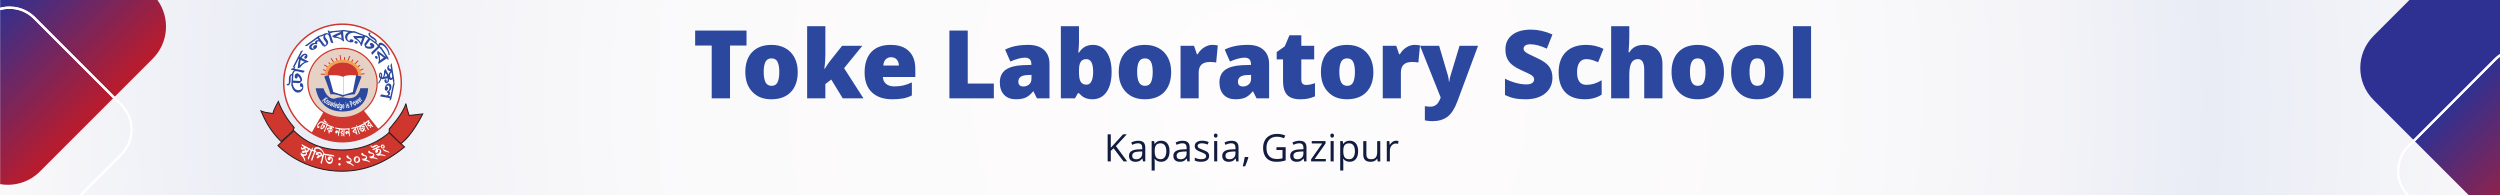 <?xml version="1.0" encoding="UTF-8"?>
<svg xmlns="http://www.w3.org/2000/svg" xmlns:xlink="http://www.w3.org/1999/xlink" viewBox="0 0 1952.81 152.56">
  <rect x="0" y="0" width="1952.81" height="152.56" fill="#808080" stroke="none"/>
  <defs>
    <style>
      .cls-1 {
        fill: #fff;
      }

      .cls-2 {
        fill: url(#linear-gradient-3);
      }

      .cls-2, .cls-3, .cls-4, .cls-5 {
        mix-blend-mode: overlay;
      }

      .cls-6 {
        isolation: isolate;
      }

      .cls-7 {
        fill: #e6d2c4;
      }

      .cls-3 {
        fill: url(#linear-gradient);
      }

      .cls-8 {
        fill: #111c3f;
      }

      .cls-9 {
        fill: url(#radial-gradient);
      }

      .cls-10 {
        fill: #2b489e;
      }

      .cls-4 {
        fill: url(#linear-gradient-2);
      }

      .cls-11 {
        fill: #cf362d;
      }

      .cls-12 {
        fill: none;
      }

      .cls-5 {
        fill: url(#linear-gradient-4);
      }

      .cls-13 {
        fill: #f2a24f;
      }

      .cls-14 {
        fill: #231f20;
      }
    </style>
    <radialGradient id="radial-gradient" cx="976.4" cy="76.28" fx="976.4" fy="76.28" r="1029.68" gradientUnits="userSpaceOnUse">
      <stop offset="0" stop-color="#fefcfc"/>
      <stop offset=".42" stop-color="#fbfafb"/>
      <stop offset=".6" stop-color="#f4f4f8"/>
      <stop offset=".73" stop-color="#e9ecf5"/>
      <stop offset=".96" stop-color="#faf9fa"/>
      <stop offset="1" stop-color="#fefcfc"/>
    </radialGradient>
    <linearGradient id="linear-gradient" x1="29.39" y1="-29.1" x2="122.41" y2="63.92" gradientUnits="userSpaceOnUse">
      <stop offset="0" stop-color="#2e3192"/>
      <stop offset="1" stop-color="#ce181e"/>
    </linearGradient>
    <linearGradient id="linear-gradient-2" x1="-32.9" y1="33.19" x2="60.12" y2="126.21" xlink:href="#linear-gradient"/>
    <linearGradient id="linear-gradient-3" x1="1929" y1="64.63" x2="2022.02" y2="157.65" xlink:href="#linear-gradient"/>
    <linearGradient id="linear-gradient-4" x1="1917.91" y1="75.72" x2="2010.94" y2="168.74" xlink:href="#linear-gradient"/>
  </defs>
  <g class="cls-6">
    <g id="Layer_2" data-name="Layer 2">
      <g id="Layer_1-2" data-name="Layer 1">
        <g>
          <rect class="cls-9" width="1952.81" height="152.56"/>
          <rect class="cls-12" x="915.38" y="-884.87" width="122.05" height="1922.3" transform="translate(1052.69 -900.12) rotate(90)"/>
          <g>
            <path class="cls-12" d="m.12,143.82v8.74h61.36l32.63-32.63c4.99-4.99,7.73-11.62,7.73-18.67s-2.75-13.68-7.73-18.67l-5.78-5.78-57.16,57.16c-8.45,8.45-20.11,11.73-31.06,9.85Z"/>
            <path class="cls-3" d="m.12,6.07c9.43-2.53,19.91-.11,27.3,7.27l62.19,62.19,29.71-29.71C131.8,33.34,133.01,13.85,122.94,0H.12v6.07Z"/>
            <path class="cls-4" d="m31.17,133.97l57.16-57.16L26.14,14.62c-5.15-5.15-11.91-7.72-18.67-7.72-2.48,0-4.95.35-7.35,1.04v135.88c10.95,1.88,22.61-1.4,31.06-9.85Z"/>
            <path class="cls-1" d="m94.11,82.59c4.99,4.99,7.73,11.62,7.73,18.67s-2.75,13.68-7.73,18.67l-32.63,32.63h2.55l31.36-31.36c5.33-5.33,8.26-12.41,8.26-19.95s-2.93-14.62-8.26-19.95l-5.78-5.78-1.28,1.28,5.78,5.78Z"/>
            <path class="cls-1" d="m.12,6.07v1.87c2.4-.69,4.87-1.04,7.35-1.04,6.76,0,13.52,2.57,18.67,7.72l62.19,62.19,1.28-1.28L27.41,13.34C20.03,5.96,9.54,3.54.12,6.07Z"/>
          </g>
          <g>
            <path class="cls-12" d="m1886.35,110.42l-4.45,4.45c-4.99,4.99-7.73,11.62-7.73,18.67s2.75,13.68,7.73,18.67l.36.36h46.23l-42.15-42.15Z"/>
            <path class="cls-2" d="m1952.81,42.15V0h-70.74l-28.03,28.03c-13.83,13.83-13.83,36.25,0,50.07l31.04,31.04,63.52-63.53c1.31-1.31,2.73-2.47,4.21-3.47Z"/>
            <path class="cls-5" d="m1952.81,152.56V44.36c-1.03.76-2.01,1.6-2.94,2.53l-63.52,63.53,42.15,42.15h24.32Z"/>
            <path class="cls-1" d="m1881.9,152.2c-4.99-4.99-7.73-11.62-7.73-18.67s2.75-13.68,7.73-18.67l4.45-4.45-1.28-1.28-4.45,4.45c-5.33,5.33-8.26,12.41-8.26,19.95,0,7.11,2.62,13.82,7.39,19.03h2.51l-.36-.36Z"/>
            <path class="cls-1" d="m1949.87,46.89c.93-.93,1.91-1.77,2.94-2.53v-2.21c-1.49,1-2.9,2.15-4.21,3.47l-63.52,63.53,1.28,1.28,63.52-63.53Z"/>
          </g>
        </g>
        <g>
          <g id="Layer_1-2" data-name="Layer 1-2">
            <g>
              <path class="cls-1" d="m221.6,64.81c0-25.37,20.55-45.95,45.92-45.97,25.37,0,45.95,20.55,45.97,45.92,0,25.37-20.55,45.95-45.92,45.97h-.02c-25.37,0-45.94-20.55-45.94-45.92h-.02Z"/>
              <path class="cls-12" d="m284.08,86.17l-1.82-2.32,1.82,2.32c11.81-9.15,13.97-26.15,4.82-37.96-9.15-11.81-26.15-13.97-37.96-4.82-11.81,9.15-13.97,26.15-4.82,37.96,1.84,2.37,4.05,4.42,6.55,6.06l1.37-2.42-1.37,2.42c9.65,6.37,22.29,5.87,31.39-1.24h.02Z"/>
              <path class="cls-7" d="m240.47,64.81c0,14.96,12.11,27.07,27.07,27.07s27.07-12.11,27.07-27.07-12.11-27.07-27.06-27.07-27.07,12.13-27.09,27.07Z"/>
              <path class="cls-11" d="m281.77,58.34c-.22,0-.4-.15-.4-.36s.15-.4.36-.4h0l2.6-.3c.2-.07.41.03.5.23s-.03.41-.23.5c-.05.02-.12.02-.17.02l-2.6.3h-.05l-.02.02Z"/>
              <path class="cls-11" d="m281.12,55.46c-.15,0-.28-.08-.35-.22-.08-.18,0-.41.17-.51l2.32-1.13c.17-.13.41-.1.55.07s.1.41-.07.55c-.05.03-.1.07-.15.07l-2.32,1.13s-.1.03-.17.03l.02.02Z"/>
              <path class="cls-11" d="m279.58,52.5c-.22,0-.38-.2-.36-.41,0-.12.07-.22.15-.28l1.47-1.01c.17-.12.4-.07.53.1.12.18.07.41-.1.53l-1.47.99s-.13.07-.22.07v.02Z"/>
              <path class="cls-11" d="m277.22,50.43c-.1,0-.18-.03-.26-.1-.15-.15-.17-.38-.02-.53l2.32-2.48c.12-.18.35-.25.53-.13s.25.35.13.53c-.03.05-.07.08-.12.12l-2.32,2.48s-.17.12-.28.12h.02Z"/>
              <path class="cls-11" d="m274.49,48.96s-.13-.02-.2-.05c-.18-.12-.23-.33-.13-.51l1.13-1.89c.15-.17.38-.18.55-.03.12.1.17.26.1.41l-1.13,1.9c-.07.12-.2.18-.33.18l.02-.02Z"/>
              <path class="cls-11" d="m271.72,47.77s-.1,0-.15-.03c-.18-.08-.26-.31-.2-.5l1.47-3.36c.12-.18.36-.22.53-.1.13.08.2.25.17.4l-1.47,3.36c-.07.13-.2.23-.35.23Z"/>
              <path class="cls-11" d="m269.13,47.65c-.22,0-.38-.17-.38-.38v-2.42c0-.22.17-.38.38-.38s.38.17.38.38v2.42c0,.22-.17.38-.38.38Z"/>
              <path class="cls-11" d="m266.23,47.6c-.2,0-.36-.13-.38-.33l-.53-4.02c0-.22.2-.36.41-.36.15,0,.28.12.33.25l.53,4.02c.02.2-.12.4-.33.43h-.03v.02Z"/>
              <path class="cls-11" d="m263.62,48.13c-.15,0-.26-.08-.33-.22l-1.01-2.02c-.13-.17-.1-.41.07-.55.17-.13.41-.1.55.07.03.05.07.1.07.15l1.01,2.02c.08.2,0,.43-.2.51-.05.02-.1.03-.15.03Z"/>
              <path class="cls-11" d="m260.79,49.21c-.13,0-.25-.07-.31-.17l-2.13-3.13c-.08-.2,0-.43.2-.51.15-.07.31-.03.43.08l2.12,3.13c.12.17.07.4-.1.53-.07.05-.13.07-.22.07h.02Z"/>
              <path class="cls-11" d="m258.24,50.85c-.1,0-.2-.05-.28-.12l-1.36-1.47c-.12-.18-.05-.41.13-.53.13-.08.3-.07.43.02l1.36,1.47c.13.15.13.4-.02.53-.07.07-.17.1-.25.1h-.02Z"/>
              <path class="cls-11" d="m256.3,53.03s-.15-.02-.2-.07l-2.83-1.84c-.15-.15-.17-.4,0-.55.12-.12.28-.15.41-.1l2.83,1.84c.17.12.22.35.12.51-.07.12-.18.18-.31.18l-.02.02Z"/>
              <path class="cls-11" d="m254.65,55.69s-.1,0-.15-.03l-2.02-.83c-.18-.12-.22-.36-.1-.53.08-.13.25-.2.4-.17l2.02.83c.18.1.26.33.17.53-.07.12-.18.2-.3.2h-.02Z"/>
              <path class="cls-11" d="m254.17,58.41h0l-3.36-.12c-.22,0-.38-.17-.38-.38,0-.2.18-.36.38-.36l3.36.12c.2,0,.36.18.36.38s-.17.35-.36.36Z"/>
              <path class="cls-13" d="m267.82,46.68c-7.79,0-14.12,5.13-14.12,11.47s6.32,11.45,14.12,11.45,14.12-5.13,14.12-11.45-6.3-11.47-14.12-11.47Zm0,21.18c-6.57,0-11.91-4.25-11.91-9.53s5.34-9.51,11.91-9.51,11.91,4.25,11.91,9.51-5.33,9.53-11.91,9.53Z"/>
              <path class="cls-11" d="m267.82,48.81c-6.57,0-11.91,4.27-11.91,9.53s5.34,9.53,11.91,9.53,11.91-4.25,11.91-9.53-5.33-9.53-11.91-9.53Z"/>
              <path class="cls-10" d="m278.16,58.85s-.02.13-.03.2h0s-5.63-1.04-10.23,1.06c-2.23.12-6.75,6.22-5.82,8.34.94,1.89,2.18,3.61,3.69,5.08.08.07.17.13.23.22-1.99-.86-5.01-2.04-5.79-2.1.66-3.43-2.95-11.38-3.41-12.53-.48-.18-1.9,0-3.51.58,1.14,3.23,4.09,10.72,4.85,13.95,4.93-.48,9.68,2.08,9.68,2.08,1.8-1.7,9.3-2.08,9.3-2.08l5.31-13.87s-4.27-.93-4.27-.93Z"/>
              <path class="cls-1" d="m278.16,58.85l-2.56,13.01-7.5,2.37v-14.16s1.8-1.99,10.06-1.21Z"/>
              <path class="cls-1" d="m256.81,58.89l3.59,12.94,7.53,2.37v-14.13s-2.85-1.94-11.1-1.17h-.02Z"/>
              <path class="cls-10" d="m281.47,68.85s-1.19,8.08-8.97,7.88c-3.69-.2-3.39-.81-5.97-.69-1.67,0-3.33.31-4.88.91-2.38.79-6.67-1.19-8.97-7.98h-6.07s1.99,18.15,20.63,18.15,20.24-14.84,20.34-18.24h-6.07l-.03-.03Z"/>
              <path class="cls-1" d="m251.9,79.31l.98-1.03.83-.36-.91,2.05.55.36,1.04-2.73,1.82-.94-.45-.31-2.07,1.04,1.42-1.51-.25-.2-3.41,3.28s.45.35.45.35Z"/>
              <path class="cls-1" d="m256.19,79.62l.31-.51.13-.35v-.31l-.17-.22c-.18-.1-.45-.03-.78.18l.3-.38-.33-.22-2.07,2.66.4.26.91-1.22c.15-.22.31-.41.5-.61l.31-.2h.25l.08.15-.05.25c-.12.2-.25.4-.38.58l-.99,1.39.43.25,1.16-1.74-.02.03Z"/>
              <path class="cls-1" d="m255.85,80.98l-.03.68.33.38c.3.12.63.07.86-.13.35-.26.65-.6.84-.98.22-.36.35-.78.38-1.19,0-.35-.08-.58-.3-.69h-.5l-.61.38-.56.66-.43.89h.02Zm1.32-1.22c.17-.12.3-.15.38-.1l.13.35-.28.71c-.12.23-.3.45-.5.61-.12.1-.26.15-.41.1l-.13-.38.3-.69c.13-.23.31-.43.51-.6Z"/>
              <path class="cls-1" d="m258.17,82.86l1.21-1.82-.61,2.05.45.17,1.82-2.88-.38-.12-1.21,1.89.63-2.08-.38-.15-1.24,1.84.69-2.05-.38-.17-1.04,3.14.46.18h-.02Z"/>
              <path class="cls-1" d="m260.5,83.68l1.56-4.29-.38-.12-1.67,4.25.48.15h.02Z"/>
              <path class="cls-1" d="m262.14,83.39l-.22.05-.2-.26.07-.6,1.16.25c.15-.48.22-.98.17-1.47-.05-.35-.18-.53-.43-.58s-.41.07-.66.31c-.28.35-.5.73-.63,1.16-.15.36-.22.74-.22,1.14-.03.33.2.65.53.69.2.05.41,0,.58-.13.2-.17.36-.4.48-.65l-.43-.25-.23.31.03.02Zm-.18-1.31l.26-.51.3-.15.17.23-.07.58s-.66-.15-.66-.15Z"/>
              <path class="cls-1" d="m265.37,80.08l-.38-.03-.28,1.61c-.08-.31-.2-.48-.38-.5s-.38.07-.58.33c-.25.36-.41.76-.5,1.19-.12.41-.15.86-.08,1.29.08.33.23.53.46.56l.35-.1.35-.38-.08.48.46.05.68-4.45-.02-.05Zm-1.37,1.94c.1-.15.22-.22.31-.2l.23.28c.03.26.03.55-.03.81-.03.26-.12.51-.25.74-.12.17-.22.23-.33.22s-.23-.15-.26-.38c0-.26.02-.51.08-.78.05-.25.13-.48.26-.68h0l-.02-.02Z"/>
              <path class="cls-1" d="m265.12,84.9l.12.74c.17.23.43.36.71.36l.46-.08.3-.25.18-.45c.05-.28.08-.58.08-.86l.08-2.93h-.38l-.03.46c-.12-.35-.26-.51-.46-.55s-.36.1-.53.38c-.2.38-.33.79-.36,1.22l.03,1.09c.1.38.28.6.55.61s.45-.15.61-.51l-.03.48-.05.38-.12.22-.33.1-.23-.12-.05-.26-.56-.17v.12h.02Zm.81-2.7c.08-.15.18-.22.28-.22.13.02.23.12.26.25.07.25.1.51.07.78,0,.25-.07.5-.17.73-.1.17-.2.25-.31.23l-.26-.28c-.07-.25-.08-.51-.03-.78.02-.25.08-.48.18-.71h-.02Z"/>
              <path class="cls-1" d="m268.43,83.99l-.18.12-.28-.22-.13-.6,1.19-.05c0-.5-.12-.98-.31-1.42-.17-.3-.36-.48-.6-.48s-.38.15-.53.46c-.17.4-.23.84-.23,1.27l.17,1.13c.1.33.4.55.74.55.2,0,.4-.08.51-.25l.25-.74-.5-.12-.1.35Zm-.6-1.22l.08-.55.23-.2.23.2.13.56h-.69l.02-.02Z"/>
              <path class="cls-1" d="m270.38,80.75l-.15-.78-.38.05.13.78.4-.05Zm.69,3.64l-.61-3.21-.41.05.51,3.21.5-.07.02.02Z"/>
              <path class="cls-1" d="m271.67,84.11c.18.15.43.18.66.1.25-.05.46-.23.55-.46v-.81l-.33-.58-.6-.25c-.17,0-.31-.05-.46-.13l-.08-.13v-.2l.22-.17.23.05.18.26.36-.25-.38-.56c-.15-.12-.35-.15-.53-.08-.22.03-.4.2-.45.41v.73c.03.26.15.5.35.68.25.15.53.22.81.23l.18.07.08.15v.23l-.25.18-.28-.05-.22-.33-.45.23c.08.25.23.48.43.65l-.03.03Z"/>
              <path class="cls-1" d="m275.08,83.34l-.66-1.57.3-.12.45-.25.13-.3v-.48l-.25-.66-.51-.74c-.12-.15-.28-.25-.46-.28l-.5.12-.61.26,1.65,4.22.48-.2h-.02Zm-1.27-3.56l.3-.08.25.12.23.35.12.35-.05.26-.31.2-.23.1-.51-1.21.2-.08h.02Z"/>
              <path class="cls-1" d="m276.51,81.97l.61.38c.18.07.38.07.55-.02.26-.17.4-.46.35-.78-.05-.43-.2-.84-.43-1.19-.22-.36-.51-.68-.88-.93-.22-.18-.51-.23-.78-.12l-.28.38v.66l.3.78.56.84v-.02Zm-.36-1.67l.13-.35c.1-.05.23-.03.38.08.2.17.36.36.5.6l.3.71-.13.38c-.12.07-.26.02-.41-.1-.2-.17-.36-.38-.5-.63l-.26-.71v.02Z"/>
              <path class="cls-1" d="m279.52,81.21l-.98-1.9,1.54,1.59.41-.23-1.62-2.95-.35.25,1.06,1.9-1.54-1.62-.36.2,1.01,1.94-1.51-1.64-.36.2,2.32,2.5.38-.23Z"/>
              <path class="cls-1" d="m281.44,79.09l-.07.2h-.35l-.5-.38.93-.71c-.33-.41-.73-.74-1.17-1.01-.23-.15-.55-.17-.79-.03-.17.13-.2.36-.12.69.13.43.36.81.66,1.16.25.31.53.58.88.79.28.2.65.22.93.03l.23-.5-.28-.73-.48.17.15.31h-.02Zm-1.26-.63l-.28-.5.05-.3h.31l.46.38-.55.41Z"/>
              <path class="cls-1" d="m282.36,77.98c-.26-.26-.53-.55-.78-.84l-.18-.33.05-.17h.26l-.45-.63-.35.05-.07.18.17.43-.33-.35-.31.23,2.32,2.47.38-.28-.73-.76h.02Z"/>
              <path class="cls-11" d="m267.54,91.88c-5.28,0-10.44-1.54-14.86-4.45l-9.33,16.38c16.33,10.19,37.3,9.05,52.42-2.83l-11.7-14.79c-4.72,3.69-10.54,5.69-16.55,5.69h.02Z"/>
              <path class="cls-11" d="m267.54,92.35c-15.21,0-27.54-12.33-27.54-27.54s12.33-27.54,27.54-27.54,27.54,12.33,27.54,27.54h0c-.02,15.21-12.34,27.52-27.54,27.54Zm0-54.14c-14.69,0-26.59,11.91-26.59,26.59s11.91,26.59,26.59,26.59,26.59-11.9,26.59-26.59c-.02-14.68-11.91-26.58-26.59-26.61v.02Z"/>
              <path class="cls-11" d="m267.54,111.29c-25.68,0-46.5-20.8-46.5-46.48,0-25.67,20.8-46.5,46.48-46.5s46.5,20.8,46.5,46.48h0c-.03,25.68-20.82,46.47-46.48,46.5Zm0-91.84c-25.05,0-45.36,20.29-45.37,45.34,0,25.05,20.29,45.36,45.34,45.37,25.05,0,45.36-20.29,45.37-45.34h0c-.03-25.04-20.3-45.32-45.34-45.37Z"/>
              <path class="cls-11" d="m219.7,110.63c-9.4-9.2-13.04-17.61-15.87-24.01,3.04,1.34,6.34,1.57,9.38,2.02.35-2.91,4.25-9.42,4.25-9.42,0,0,2.81,9.53,12.33,20.42-.36.84-.68,1.7-.94,2.58l-9.15,8.41Z"/>
              <path class="cls-14" d="m219.7,111.18l-.28-.26c-9.33-9.13-13.09-17.67-15.82-23.89l-.53-1.17.94.43c2.45,1.08,5.06,1.42,7.6,1.75l1.29.18c.61-3.09,4.05-8.92,4.22-9.17l.46-.79.26.88c.03.1,2.91,9.58,12.25,20.27l.17.18-.1.23c-.36.83-.66,1.67-.93,2.53l-.03.12-.08.08-9.43,8.65.02-.02Zm-15.09-23.81c2.8,6.32,6.39,14.1,15.09,22.7l8.79-8.08c.23-.78.51-1.54.83-2.28-7.73-8.89-11.02-16.94-11.96-19.53-1.03,1.79-3.47,6.29-3.72,8.49l-.05.41-.41-.05c-.55-.08-1.11-.17-1.67-.23-2.25-.3-4.6-.61-6.88-1.44Z"/>
              <path class="cls-11" d="m229.56,102.09l-12.44,11.58s18.43,20.07,49.77,20.07c12.91,0,30.05-3.14,49.06-18.96-6.8-6.17-11.96-11.34-11.96-11.34,0,0-13.39,13.68-36.62,13.68-7.99,0-23.94-1.14-37.81-15.06v.02Z"/>
              <path class="cls-14" d="m266.89,134.15c-12.96-.03-25.68-3.51-36.85-10.09-8.49-5-13.19-10.06-13.22-10.11l-.26-.3,13.02-12.1.28.28c9.86,9.9,22.49,14.91,37.51,14.91,22.79,0,36.21-13.42,36.34-13.57l.28-.28.28.28s5.25,5.21,11.96,11.32l.35.31-.35.3c-15.42,12.82-31.56,19.05-49.33,19.05h-.02Zm-49.2-20.47c1.11,1.14,5.56,5.44,12.79,9.7,11.04,6.5,23.6,9.95,36.4,9.96,17.44,0,33.29-6.07,48.45-18.57-5.68-5.16-10.21-9.61-11.35-10.76-2.85,2.6-6.01,4.82-9.42,6.64-8.36,4.53-17.71,6.9-27.2,6.88-5.69.07-11.35-.71-16.81-2.32-7.93-2.38-15.14-6.7-21-12.56l-11.86,11v.02Z"/>
              <path class="cls-11" d="m303.99,103.45l.12-2.8s10.92-11.88,12.91-19.74c.65,3.16,1.51,6.27,2.58,9.32l10.57-1.24s-8.21,16.94-17.14,23.22c-3.41-3.24-9.05-8.75-9.05-8.75h.02Z"/>
              <path class="cls-14" d="m312.99,112.72l-.23-.23c-3.38-3.21-8.99-8.7-9.05-8.75l-.13-.12.13-3.13.1-.12c.12-.12,10.87-11.9,12.82-19.56h.78c.63,3.03,1.44,6.02,2.45,8.95l11-1.26-.31.66c-.33.69-8.36,17.11-17.26,23.38l-.28.18-.02-.02Zm-8.59-9.43c.84.81,5.58,5.43,8.67,8.39,7.64-5.58,14.81-19.06,16.42-22.21l-10.14,1.19-.12-.3c-.91-2.58-1.67-5.21-2.27-7.88-2.66,7.43-11.35,17.13-12.44,18.33l-.12,2.48v-.02Z"/>
              <g>
                <path class="cls-1" d="m259.16,122.78c-.33-.33-.73-.53-1.17-.6-.33-.05-.65-.02-.94.08-.3.12-.53.28-.73.53s-.31.53-.36.86c-.05.3-.03.56.05.79.08.22.22.4.38.53s.35.22.55.25c.33.05.61-.03.86-.25.25-.22.38-.48.43-.79.02-.17.02-.33,0-.5-.02-.12-.05-.22-.1-.31h.13c.23.03.41.13.56.31.15.18.26.4.33.65.07.25.08.51.03.76-.05.3-.17.58-.36.83-.2.25-.45.43-.73.56-.3.13-.63.17-.99.1-.4-.07-.76-.25-1.13-.56-.36-.31-.68-.83-.94-1.51-.26-.69-.48-1.64-.61-2.8v-.07l-.36-.18-.28-.05v.15c.12,1.42.31,2.61.61,3.52.3.91.68,1.62,1.14,2.08s.98.74,1.54.84c.13.02.26.03.4.03.33,0,.65-.07.94-.2.4-.18.74-.48,1.03-.88s.46-.86.55-1.41c.08-.56.07-1.08-.08-1.56-.15-.48-.38-.88-.69-1.19l-.03-.05Z"/>
                <path class="cls-1" d="m253.69,120.01v-.05l-.83-.23.23-.33v-.05c-.3-.66-.65-1.29-1.09-1.87-.43-.56-.91-1.06-1.44-1.47-.51-.41-1.04-.73-1.57-.93-.51-.2-1.03-.28-1.51-.26-.5.02-.93.13-1.29.33-.38.22-.65.51-.78.89-.1.28-.13.55-.07.79.05.17.1.35.15.56l-1.09-.41h0l-.05-.05c-.18-.08-.18-.15-.18-.18,0-.07,0-.22.12-.51l.13-.35-.31-.61-.22-.08-.69,1.62c-.08.2-.15.36-.2.5,0-.15-.03-.26-.05-.38-.07-.26-.2-.5-.36-.65-.17-.15-.38-.28-.65-.4l-.2-.08h0l-6.01-3.18-.12.23.25,1.06,1.64.88c-.36.31-.65.53-.86.66-.26.17-.4.22-.46.22-.08,0-.15,0-.2-.02-.05-.03-.1-.08-.12-.18-.02-.07-.03-.22,0-.53v-.08l-.17-.1-.55.13v.08c-.05.51,0,.93.12,1.26.13.35.31.58.56.71.13.07.28.1.48.08.18-.02.43-.12.73-.31.25-.15.56-.41.94-.74-.07.35-.08.69-.07,1.04.03.33.12.63.25.89-.18-.08-.4-.13-.6-.18-.33-.07-.65-.07-.93,0-.3.07-.53.25-.68.51-.12.23-.15.46-.08.68s.22.4.46.53c.28.15.56.18.88.08.28-.08.53-.25.74-.5.26,0,.5.07.71.17.15.08.26.2.35.33.07.13.05.28-.03.45-.1.18-.23.3-.43.4s-.43.15-.69.17c-.26,0-.53,0-.81-.07-.26-.07-.53-.15-.76-.28-.12-.07-.25-.17-.41-.28-.17-.13-.38-.36-.65-.69l-.05-.07-.23.08-.08,1.75.03.03c.46.41.88.84,1.24,1.29s.71.96,1.01,1.52c.31.56.61,1.22.91,1.95v.03l.25.13.2-.78v-.03c-.08-.36-.23-.86-.45-1.44-.2-.55-.53-1.19-.99-1.94.5.07.94.07,1.36-.05.5-.12.88-.45,1.16-.96.23-.43.3-.83.2-1.19-.07-.25-.17-.48-.31-.68.25.05.48.02.73-.08.33-.15.61-.41.81-.78.13-.25.22-.5.25-.74.02-.17.02-.33,0-.5l1.04.56s.1.15.12.25c.07.25.05.56-.03.89-.08.35-.22.73-.38,1.13l-1.69,3.97.48.98.26.12,2.78-6.98s.02.05.03.07c.07.12.17.22.33.28l.53.23h0l.61.22-2.35,6.21.51.96.26.1,2.5-6.9.93.35.08-.25-.38-1.01-.53-.2c-.05-.18-.07-.31-.05-.43,0-.12.03-.23.07-.35.12-.3.3-.51.58-.65.28-.13.61-.2.98-.2s.78.1,1.16.23c.69.26,1.34.68,1.97,1.24.58.53,1.08,1.24,1.47,2.1l-.07.23c-.13.46-.23.86-.33,1.19-.05.17-.08.33-.12.48-.15-.73-.36-1.32-.66-1.74-.36-.53-.86-.88-1.47-1.06-.4-.12-.78-.15-1.14-.1-.36.05-.69.13-.99.28-.3.15-.55.31-.74.51-.2.2-.33.41-.4.61-.05.2-.05.4.03.58.08.18.22.31.41.36.17.05.3.03.41,0,.1-.03.18-.08.28-.12.07-.03.17-.03.26,0,.15.05.23.13.26.28.03.17.02.35-.03.55-.05.18-.13.33-.26.46-.13.13-.35.3-.66.5h-.03l-.05.2.89.89.08-.05c.56-.4,1.11-.76,1.62-1.11.46-.31.96-.6,1.47-.88.08.31.13.63.15.94,0,.36,0,.66-.08.93l-.28.98c-.08.28-.17.58-.25.89-.1.31-.18.61-.25.89l-.2.69.58.91.26.08,1.92-7.1.94.26v-.03l7.08,1.11.03-.25-.58-.91-6.92-1.09-.05-.08Zm-13.34-2.86c-.1.18-.23.3-.41.36s-.38.03-.61-.08c-.23-.12-.4-.3-.51-.53s-.18-.5-.2-.79c0-.23.02-.46.08-.68l1.29.69c.25.13.4.3.43.48.03.2.02.36-.07.53v.02Zm8.49,3.54c-.12-.25-.3-.43-.53-.55.22-.15.45-.23.68-.28.3-.05.56-.03.83.03.2.07.4.15.56.28.13.12.26.23.36.38-.41.23-.78.43-1.09.63-.26.15-.5.31-.73.45.08-.36.07-.68-.08-.96v.02Z"/>
                <path class="cls-1" d="m265.19,127.29c-.25,0-.46.08-.65.28-.18.2-.26.43-.28.71h0c0,.28.07.53.23.73.17.22.38.31.63.33h.03c.26,0,.48-.1.66-.3.17-.2.26-.43.26-.71,0-.26-.07-.5-.23-.71s-.4-.33-.68-.35l.02.02Z"/>
                <path class="cls-1" d="m265.3,123.04c-.25,0-.46.08-.65.28s-.26.43-.28.71c0,.28.07.53.23.73.17.22.38.31.63.33h.03c.26,0,.5-.1.66-.3.17-.2.26-.43.26-.71,0-.26-.07-.5-.23-.71s-.4-.33-.68-.35l.02.02Z"/>
                <path class="cls-1" d="m276.06,128.95c-.22-.25-.56-.56-1.03-.91-.41-.31-.93-.65-1.52-.99.43-.18.73-.45.89-.76.18-.35.26-.74.23-1.13-.03-.41-.15-.78-.35-1.04s-.43-.48-.71-.65c-.26-.17-.53-.31-.79-.45-.23-.12-.43-.25-.6-.38.07-.18.08-.35.07-.51-.02-.23-.1-.43-.25-.56-.15-.15-.36-.22-.6-.2-.22.02-.4.12-.55.3s-.22.41-.18.73c.03.35.17.65.4.88.22.22.48.4.78.53.3.13.56.25.83.35.31.12.6.23.84.38.22.13.33.28.35.48.02.23-.1.45-.36.65-.26.22-.66.35-1.16.38-.26.02-.55,0-.84-.03-.3-.03-.61-.12-.96-.25l-.08-.03-.15.2.91,1.56h.05c.53.1,1.04.23,1.56.4.5.18,1.03.41,1.54.71.53.3,1.09.68,1.69,1.13l.03.03h.26l-.25-.74v-.03l-.05-.02Z"/>
                <path class="cls-1" d="m280.71,123.08c-.28-.38-.65-.66-1.08-.84-.43-.18-.91-.23-1.42-.15-.5.08-.89.28-1.19.58s-.5.66-.61,1.08c-.1.41-.12.83-.05,1.24.08.48.28.91.56,1.29.3.36.66.65,1.09.81.28.12.58.17.89.17.17,0,.31,0,.48-.05.45-.08.83-.25,1.14-.51.31-.26.53-.61.66-1.01s.15-.84.07-1.31c-.08-.48-.28-.93-.56-1.29h.02Zm-1.59-.18c.22,0,.4.08.55.23.2.2.33.48.4.81.05.28.05.56,0,.84-.07.28-.17.55-.3.78s-.3.43-.48.58-.38.25-.58.28h0c-.26.05-.5-.02-.68-.2-.2-.2-.33-.46-.4-.83-.07-.38-.05-.76.07-1.13s.28-.68.51-.91c.23-.25.48-.38.74-.43.07,0,.13-.02.18-.02l-.02-.02Z"/>
                <path class="cls-1" d="m288.82,126.04c-.26-.2-.66-.43-1.17-.69-.46-.23-1.04-.46-1.69-.68.38-.26.63-.56.73-.91.12-.38.12-.78,0-1.16-.12-.41-.3-.73-.55-.96-.25-.22-.51-.4-.83-.51-.3-.12-.58-.22-.88-.3-.25-.07-.46-.17-.66-.26.03-.18.02-.36-.02-.51-.07-.23-.18-.4-.36-.51s-.4-.15-.63-.08c-.22.07-.38.18-.48.4-.12.2-.13.45-.05.74.1.35.28.61.55.78.25.17.55.3.86.36.31.08.61.13.88.18.33.05.65.12.89.22.23.08.38.22.43.41.07.23,0,.46-.23.71-.23.26-.58.46-1.06.6-.25.07-.53.12-.83.13-.3.02-.63,0-.98-.07h-.08l-.1.2,1.17,1.36h.05c.53-.02,1.08,0,1.59.1.53.08,1.08.22,1.65.4.56.18,1.19.45,1.87.78h.03l.26-.05-.38-.66-.03-.03.03.03Z"/>
                <path class="cls-1" d="m294.66,123.79c-.28-.18-.69-.38-1.24-.58-.5-.18-1.08-.36-1.74-.53.35-.3.56-.63.65-.98.08-.4.05-.78-.1-1.16-.15-.4-.36-.69-.63-.89-.26-.2-.55-.35-.86-.43-.3-.08-.6-.15-.89-.22-.25-.05-.48-.12-.68-.2,0-.18,0-.36-.07-.51-.08-.22-.22-.38-.4-.48s-.4-.1-.63-.02c-.2.08-.35.23-.45.43-.1.22-.08.46.03.74.13.33.33.58.61.73.26.15.58.25.89.28.31.05.61.08.89.1.33,0,.65.07.91.13.25.07.4.18.46.36.08.22.03.45-.17.73s-.53.51-1.01.69c-.25.1-.51.17-.81.22-.3.05-.63.05-.98.03h-.08l-.08.22,1.31,1.24h.05c.53-.07,1.08-.08,1.61-.07.53.03,1.09.12,1.69.25.58.13,1.22.33,1.92.6h.03l.25-.08-.45-.61-.03-.03-.02.03Z"/>
                <path class="cls-1" d="m300.75,121.32c-.22-.1-.5-.22-.83-.35-.33-.13-.78-.25-1.29-.35-.48-.1-1.04-.18-1.7-.25.38-.41.66-.84.81-1.31.18-.53.13-1.09-.15-1.67-.22-.45-.51-.76-.86-.94s-.71-.26-1.09-.25c-.35,0-.66.07-.94.18-.08-.13-.18-.25-.26-.35l2.61-1.31-.12-.23-1.01-.41-.3.15c-.18-.3-.41-.55-.66-.74-.28-.22-.61-.35-.98-.38s-.76.07-1.19.28c-.2.1-.43.23-.69.41-.26.17-.51.31-.76.45-.33.17-.58.25-.76.23-.17,0-.28-.1-.38-.28-.03-.07-.05-.13-.08-.23-.02-.08-.02-.18,0-.3v-.1l-.46-.15-.17.08v.05c-.05.18-.05.38,0,.56.03.18.08.35.15.48.2.4.53.66,1.01.81.46.15,1.03.05,1.64-.25.17-.08.33-.18.51-.3l.55-.35c.18-.12.33-.2.45-.26.28-.15.53-.2.71-.18.17.02.28.08.33.2.05.08.07.2.05.33l-4.24,2.12.12.23,1.01.41,1.82-.91c.1.05.18.1.25.15l.15.15c-.22.15-.4.33-.56.53-.2.23-.31.48-.38.74s-.03.55.1.79c.15.28.35.46.63.55.26.07.53.03.79-.1.33-.17.55-.41.68-.76.12-.33.12-.71-.03-1.13.03-.05.08-.1.13-.15.07-.07.13-.12.22-.15.18-.1.38-.12.58-.08s.35.17.46.4c.12.22.15.45.12.69-.03.25-.13.51-.26.76-.15.25-.31.48-.53.69-.2.2-.41.36-.63.46-.17.08-.36.15-.6.18s-.58.07-1.04.07h-.08l-.07.23,1.52,1.19h.05c.61-.15,1.24-.23,1.84-.25.6-.02,1.24.02,1.9.12s1.41.25,2.2.48h.05l.25-.12-.5-.58-.03-.03-.03.02Z"/>
                <path class="cls-1" d="m298.22,115.79c.25.15.53.23.81.25h.07c.26,0,.51-.07.74-.2.35-.2.56-.48.68-.88.1-.38.05-.78-.18-1.17-.15-.26-.35-.48-.6-.65s-.51-.25-.79-.28c-.28-.02-.56.03-.83.18-.25.15-.45.33-.56.58-.12.23-.18.5-.18.76s.08.53.22.78c.15.26.35.46.6.61l.03.02Zm.2-1.24c.03-.2.08-.38.18-.55.1-.17.2-.28.31-.33.08-.05.15-.07.22-.07.03,0,.07,0,.1.02.1.03.18.12.25.25.08.17.13.33.1.53-.02.2-.08.38-.17.55-.08.17-.2.28-.33.35-.12.07-.23.08-.31.05-.1-.03-.18-.12-.25-.25-.1-.17-.13-.35-.1-.55Z"/>
                <path class="cls-1" d="m303.59,118.51l-.03-.03c-.61-.31-1.17-.6-1.67-.83s-.98-.46-1.41-.66-.89-.4-1.34-.58l-.08-.03-.15.18,1.08,1.42h.03c.66.18,1.32.38,1.95.58s1.29.46,1.95.74l.08.03.18-.2-.56-.65-.03.02Z"/>
              </g>
              <g>
                <path class="cls-10" d="m230.19,53.49c.12-.15.2-.35.26-.61l.22-.89-.28-.07-1.13.99v.03c-.08.33-.18.45-.25.48-.08.03-.23.08-.56.05l-.41-.08-.65.76-.08.3,1.84.45c.26.07.48.12.66.15.05,0,.1.02.17.02-.3.1-.55.23-.74.38-.3.23-.53.51-.69.86-.1.23-.2.5-.28.78l-.15.18-.03.41c-.38.03-.74.17-1.08.38-.36.25-.66.63-.91,1.14-.23.51-.38,1.17-.43,1.99-.02.36-.03.81-.02,1.32,0,.51,0,.99-.03,1.44-.03.61-.12,1.08-.25,1.37-.15.35-.33.38-.46.36-.07,0-.15-.03-.23-.07-.08-.05-.18-.12-.28-.23l-.1-.12-.4.6v.26c.15.22.31.38.51.48.18.1.36.17.55.17.48.03.93-.25,1.34-.83.38-.56.61-1.44.69-2.58.02-.3.03-.63.03-.99v-1.06c0-.36,0-.65.02-.88.03-.56.12-.99.26-1.26.12-.23.23-.36.38-.35.12,0,.22.08.33.22l-.51,8.21h.28l.07-.07c.13.78.38,1.51.71,2.18.35.66.76,1.24,1.26,1.7.5.48,1.06.83,1.65,1.04.41.15.84.23,1.29.23.2,0,.41-.02.61-.05.51-.08,1.03-.26,1.49-.56.46-.28.88-.66,1.21-1.13.35-.46.6-.99.74-1.59.15-.6.18-1.26.07-1.95-.12-.68-.31-1.22-.6-1.62-.31-.41-.66-.6-1.08-.55-.38.07-.63.28-.78.66-.13.36-.17.74-.1,1.16.07.45.23.78.46.99.25.23.5.31.74.28.13-.02.26-.08.38-.17.05-.05.12-.1.15-.17.08.5.03.94-.17,1.32-.18.38-.48.69-.86.94s-.84.41-1.37.5c-.74.12-1.41.05-1.97-.2-.58-.25-1.06-.61-1.47-1.09-.41-.48-.74-1.03-.98-1.61-.25-.58-.41-1.14-.5-1.69v-.12h-.05l.07-1.03,4.72.3c.25,0,.53-.07.81-.23.28-.17.55-.38.79-.63s.46-.55.63-.84c.17-.31.26-.61.28-.91.02-.28-.03-.65-.17-1.06s-.31-.84-.55-1.29-.51-.88-.84-1.27c-.31-.4-.66-.73-1.04-.99s-.78-.41-1.19-.45c-.58-.03-1.06.17-1.42.61-.35.43-.55.98-.58,1.61-.03.58.07,1.03.28,1.36.23.33.51.5.81.51.3,0,.58-.12.84-.38.25-.26.4-.65.43-1.13v-.43c.25.1.48.26.71.5.28.28.53.61.73.98.22.36.36.73.48,1.08.12.35.17.63.15.83,0,.15-.07.26-.17.33-.12.07-.28.1-.51.08l-5.06-.31.35-5.73.15-.1v-.05c.15-.55.35-.93.65-1.16.28-.22.63-.33,1.01-.35.4,0,.83.05,1.27.15l4.53,1.11,1.04-1.17.1-.36-8.06-1.61.23-.23.02.03Z"/>
                <path class="cls-10" d="m239.34,47.17c-.43-.22-.86-.43-1.32-.66l-2.43-1.26c.31-.55.68-.99,1.09-1.37.43-.4.84-.68,1.22-.84.36-.15.66-.17.86-.07.08.05.17.12.22.22-.2.05-.38.15-.55.3-.2.18-.36.38-.48.61-.17.31-.23.65-.22.98.02.36.18.61.46.76.3.15.61.12.94-.1.31-.22.56-.5.74-.88.15-.3.25-.61.28-.96s-.02-.68-.15-.98c-.13-.31-.4-.56-.74-.76-.4-.2-.83-.28-1.29-.22-.45.07-.91.22-1.36.48s-.88.6-1.27.98c-.36.36-.68.78-.94,1.21l-.35-.18,2.58-5-.25-.13-1.32.71-6.49,12.58.25.13,1.32-.71,3.11-6.02.38.2c-.22.73-.4,1.49-.53,2.27-.15.81-.26,1.64-.36,2.48s-.17,1.64-.22,2.4v.18l2.07-.83v-.03c.63-.93,1.29-1.7,1.99-2.3.69-.6,1.39-1.04,2.05-1.31.65-.28,1.22-.4,1.7-.38h.05l.48-.4.18-.33-.12-.05c-.65-.28-1.16-.53-1.57-.73l-.03.02Zm-1.24,1.17c-.86.33-1.62.74-2.25,1.22-.61.46-1.16.94-1.64,1.44.03-.31.07-.68.12-1.08.07-.51.15-1.04.25-1.61.1-.51.2-.99.31-1.47.88.45,1.59.79,2.15,1.06.43.2.79.35,1.08.43h-.02Z"/>
                <path class="cls-10" d="m278.46,32.23c-.33-.13-.65-.17-.94-.1-.31.07-.51.23-.61.48-.1.25-.05.5.13.78.17.25.43.45.76.58.22.08.41.12.6.12.12,0,.23,0,.35-.05.3-.08.51-.25.6-.5.1-.25.05-.51-.12-.76s-.41-.43-.76-.56v.02Z"/>
                <path class="cls-10" d="m297.52,38.72l.12-.12,3.62,5.49-.22.13c-.81-.68-1.72-1.41-2.71-2.15-1.03-.76-2.13-1.56-3.28-2.32l-.15-.1-.3,2.22v.03c.56,1.01.93,1.99,1.13,2.9.2.91.26,1.74.2,2.47-.07.71-.22,1.29-.45,1.72v.03l.1.61.2.33.1-.08c.53-.41.99-.76,1.39-1.03.4-.28.79-.55,1.22-.83l3.74-2.47.91,1.37.23-.15.03-1.51-5.78-8.75-.23.15v.26l-.63-.65c0-.25,0-.45.03-.58s.1-.25.2-.33c.2-.2.48-.26.84-.23.38.03.84.22,1.34.51.51.3,1.06.74,1.62,1.32.69.73,1.31,1.59,1.8,2.58.5.99.83,2.13.98,3.43v.03l.18.18.61-.26v-.08c-.07-.88-.25-1.77-.55-2.66s-.68-1.75-1.16-2.55c-.46-.79-1.01-1.51-1.61-2.13-.65-.68-1.31-1.19-1.95-1.54s-1.24-.56-1.77-.61c-.55-.05-.96.05-1.24.33-.25.25-.36.55-.33.89.02.23.05.48.07.74l-1.42-1.47-.07-.18-.33-.25c.18-.35.26-.71.25-1.11,0-.43-.17-.89-.48-1.37-.3-.46-.79-.94-1.44-1.42-.3-.22-.66-.45-1.11-.73-.45-.26-.84-.53-1.21-.79-.5-.36-.84-.68-1.03-.94-.22-.31-.13-.48-.07-.6.05-.07.1-.12.18-.17.08-.05.2-.08.35-.12h.15l-.3-.68-.18-.13h-.03c-.26,0-.5.07-.68.17s-.33.23-.43.36c-.28.4-.28.93,0,1.57.26.63.88,1.29,1.82,1.95.23.17.51.36.83.55l.89.56c.28.18.53.35.73.5.46.33.78.63.93.89.13.23.17.4.08.5-.07.08-.18.15-.36.17l-6.67-4.82-.17.23h0l-.08-.1-9.78-3.77-.1.26.15.2-.12-.1-7.89-1.09v.08l-10.42.98.03.28.22.12c-.23.05-.36.03-.41,0-.07-.05-.18-.17-.31-.46l-.13-.4-1.01-.18-.26.08.51,1.82c.08.26.15.48.2.65.02.05.03.1.07.15-.23-.2-.48-.36-.71-.45-.35-.15-.71-.2-1.09-.17-.18,0-.4.08-.6.12h-.07c-.2.03-.38.05-.61.12l-.3.08.05.15-3.84,1.57h-.6l-10.84,7.83.17.23,1.51-.03,8.14-5.87h0c.3.41.55.76.74.99.1.13.22.26.33.38-.89-.2-1.65-.08-2.23.35-.35.25-.58.55-.68.89-.1.3-.13.6-.12.88-.43-.03-.88,0-1.34.08-.53.1-1.06.35-1.59.73-.46.33-.83.73-1.11,1.16-.28.45-.43.89-.46,1.34-.03.46.08.88.35,1.24.28.38.66.65,1.17.79.26.07.53.12.83.12.26,0,.55-.03.83-.1.6-.13,1.19-.4,1.77-.81.56-.41.96-.84,1.16-1.29.22-.46.2-.88-.03-1.21-.22-.3-.55-.45-.96-.43-.4.02-.79.17-1.16.43-.31.23-.56.51-.73.83-.18.35-.17.66,0,.93.08.12.2.2.35.26.08.03.17.07.26.08-.22.12-.41.2-.61.22-.26.03-.51,0-.71-.1-.22-.1-.36-.22-.48-.38-.25-.35-.26-.73-.08-1.17.2-.46.56-.88,1.04-1.24.88-.65,1.75-.78,2.68-.45h.03l.55-.17.15-.17-.03-.07c-.18-.43-.26-.79-.25-1.06,0-.25.13-.46.38-.65.13-.1.31-.17.55-.2.23-.03.48,0,.74.08.26.1.51.31.76.63.02.03.08.12.2.28l.41.58c.17.23.33.46.51.73.18.26.35.5.5.71l.43.6,1.54-.2.31-.22-4.77-6.34.83-.6.63.13,2.55-1.04c-.31.45-.51.86-.6,1.26-.08.46-.03.93.15,1.39.17.4.4.79.68,1.16.28.38.56.73.83,1.06.26.33.45.63.56.89.18.43.12.88-.17,1.36-.3.48-.88.93-1.72,1.31l-.1.05.1.26.71.15h.03c.68-.35,1.26-.74,1.7-1.19.46-.46.76-.96.93-1.47.17-.53.13-1.08-.08-1.61-.15-.35-.36-.73-.66-1.11l-.86-1.14c-.28-.36-.5-.73-.63-1.06-.15-.38-.18-.73-.08-1.03.1-.31.36-.63.76-.93l.07-.03c.45-.1.83-.1,1.11,0,.33.15.6.38.79.71.2.35.36.74.5,1.17l1.27,4.48,1.57.33.35-.1-2.56-7.81c.1.03.2.07.31.08.18.03.4,0,.66-.07l.89-.25-.05-.17,6.54-.61v.25c-.96.4-2.04.86-3.16,1.37-1.16.55-2.37,1.14-3.59,1.8l-.17.08,1.82,1.31h.05c1.14,0,2.17.13,3.06.4.89.26,1.65.6,2.27.98.6.4,1.04.79,1.31,1.21v.03l.65.2.36-.03v-.12c-.13-.68-.22-1.24-.28-1.7-.05-.48-.12-.96-.15-1.47l-.41-4.45,1.19-.12.17.15,3.03.41c-.74.33-1.36.74-1.8,1.26-.51.6-.83,1.26-.93,1.99-.07.51-.03,1.04.1,1.56.15.51.38,1.01.71,1.47.33.45.78.84,1.31,1.16s1.16.53,1.85.63c.23.03.46.05.68.05.38,0,.73-.05,1.04-.17.5-.18.78-.46.83-.86.05-.38-.08-.69-.41-.93-.3-.23-.66-.36-1.08-.43-.45-.07-.81,0-1.09.15-.28.17-.45.38-.48.63-.02.13,0,.26.05.41.03.07.07.13.12.2-.5-.07-.91-.25-1.22-.53-.31-.28-.53-.65-.65-1.08-.12-.43-.15-.91-.08-1.41.1-.68.33-1.26.68-1.72.36-.48.81-.86,1.36-1.14.55-.28,1.14-.48,1.79-.58.65-.1,1.31-.1,1.97,0h.12v-.03l6.35,2.45-.08.23c-1.06-.08-2.22-.15-3.46-.18-1.27-.03-2.63-.02-4.02.02h-.18l1.06,1.99h.03c1.03.53,1.9,1.11,2.58,1.74.69.63,1.22,1.26,1.59,1.89.36.61.58,1.17.63,1.65v.05l.46.43.35.15.03-.12c.2-.66.38-1.21.53-1.64.17-.46.33-.93.51-1.39l1.61-4.17,1.32.51.03.08,1.11.79-2.76,3.82c-.15.2-.23.48-.23.81s.03.66.12,1.01.22.68.38.98c.18.31.38.55.61.71s.56.31.98.43c.41.12.89.18,1.39.23.2,0,.4.02.6.02.31,0,.61-.02.93-.05.51-.05.98-.18,1.41-.35.43-.18.76-.45,1.01-.78.35-.48.43-.99.23-1.54-.18-.53-.53-.98-1.04-1.36-.46-.33-.91-.5-1.29-.48-.4.02-.69.17-.88.41s-.22.55-.13.91c.08.35.33.68.73.96.08.07.18.12.26.17.03.02.07.03.12.05-.22.15-.48.26-.79.33-.4.08-.81.12-1.22.1-.41-.02-.81-.08-1.17-.17-.35-.1-.61-.2-.78-.31-.13-.1-.2-.2-.2-.31,0-.13.07-.3.2-.48l2.96-4.1,4.93,3.56.05.3,1.11,1.16-5.2,4.96.43,1.51.26.28,5.59-5.63,1.22,1.26.07.13Zm-30.63-8.46c-.78-.53-1.57-.93-2.32-1.19-.73-.25-1.46-.43-2.15-.56.61-.33,1.26-.65,1.9-.94.69-.31,1.41-.61,2.08-.89.08.91.17,1.69.25,2.32.07.53.15.96.23,1.27Zm16.08-.33c-.33.84-.6,1.59-.81,2.18-.18.51-.3.93-.36,1.24-.46-.83-.99-1.54-1.56-2.1-.55-.55-1.11-1.04-1.67-1.46.69-.03,1.41-.03,2.12,0,.76.03,1.52.08,2.27.13h.02Zm13.83,14.64c-.13-.76-.3-1.49-.51-2.17.58.38,1.16.79,1.72,1.24.61.48,1.21.96,1.77,1.42-.74.5-1.41.93-1.94,1.31-.45.31-.78.58-1.01.79.1-.94.08-1.82-.03-2.61v.02Z"/>
                <path class="cls-10" d="m294.06,43.7c-.3-.12-.56-.12-.78.03s-.33.38-.35.69c0,.31.08.61.28.91.2.3.45.51.73.61.13.05.25.07.36.07.15,0,.28-.03.41-.12.23-.15.35-.38.35-.69,0-.3-.08-.6-.28-.89s-.43-.51-.71-.63l-.02.02Z"/>
                <path class="cls-10" d="m297.98,61.63c.1,0,.22-.03.35-.07h.07v.07l.03.33.12-.03c.53-.12.99-.22,1.34-.28.36-.07.71-.12,1.08-.18l1.87-.3c.07.74.03,1.41-.13,1.95-.17.55-.4.84-.69.88h-.2c.1-.12.17-.26.2-.41.05-.22.05-.43.02-.66-.05-.3-.17-.56-.33-.78-.18-.23-.41-.33-.68-.3-.25.03-.45.2-.6.5-.15.28-.18.63-.12,1.06.07.45.25.83.55,1.16.25.28.56.41.96.41.1,0,.18,0,.28-.02.41-.07.78-.26,1.08-.61.3-.33.51-.76.66-1.27.12-.4.17-.84.17-1.34.17.26.35.45.55.56.3.17.6.23.89.18.28-.05.55-.17.79-.38.17-.13.31-.3.43-.48l.53,3.29.28-.05.65-1.36-2.2-13.92v-.12l-.3.05-.65,1.36.53,3.29c-.48-.22-.84-.41-1.11-.58-.28-.18-.48-.35-.58-.48-.1-.13-.17-.28-.18-.41-.02-.15,0-.3.05-.45s.2-.33.45-.53l.05-.05-.03-.2-.5-.68-.1.1c-.45.43-.74.89-.93,1.39-.17.5-.23.98-.15,1.44.03.23.13.46.26.71.15.23.4.5.78.74.35.23.84.48,1.51.73-.4.26-.74.61-1.04,1.04-.26.4-.46.88-.56,1.46-.26-.66-.56-1.36-.91-2.04-.41-.81-.86-1.62-1.34-2.43l-.1-.17-1.16,1.84v.03c.08.88.07,1.67-.05,2.35-.12.69-.28,1.29-.53,1.79-.1.2-.2.35-.3.51-.08.03-.17.08-.25.1-.18.03-.33.05-.45.07.08-.31.13-.6.17-.84.03-.28.05-.55.05-.78-.02-.58-.13-1.09-.35-1.51-.23-.43-.53-.66-.93-.66h-.03c-.3,0-.55.15-.74.4s-.33.55-.43.91c-.08.36-.13.73-.12,1.09.02.51.13,1.01.35,1.46.2.43.46.73.81.89-.17.43-.38.93-.65,1.46-.28.58-.65,1.22-1.06,1.92v.43l.93-.36v-.03c.4-.69.73-1.32.99-1.87.25-.51.46-.98.61-1.39l.05.07Zm-.3-2.68c0,.18,0,.4-.03.65-.02.2-.07.4-.12.63-.17-.15-.3-.35-.4-.6-.13-.31-.22-.66-.22-1.03,0-.3.02-.53.08-.69.08-.2.17-.2.2-.2h0c.12,0,.23.12.31.33.1.26.17.58.17.93v-.02Zm2.38,1.06c.18-.26.33-.58.48-.91.18-.43.35-.88.48-1.32.1-.35.18-.66.22-.96.46.81.86,1.7,1.22,2.68-.6.1-1.13.2-1.59.3-.33.07-.6.15-.81.22Zm4.68-1.95c.12-.43.28-.78.51-1.08.18-.23.4-.41.6-.51l.43,2.73c.08.56.07,1.01-.08,1.29-.13.26-.3.41-.48.45-.2.03-.4-.07-.6-.3-.22-.25-.36-.63-.45-1.14-.08-.53-.07-1.01.03-1.44h.03Z"/>
                <path class="cls-10" d="m308.13,64.4l-1.09,1.03-2.08,9.83h0c-.53-.12-.93-.18-1.21-.23-.17-.03-.33-.05-.5-.05.79-.46,1.27-1.06,1.42-1.75.08-.41.05-.79-.1-1.13-.13-.28-.3-.53-.51-.73.33-.26.66-.58.94-.96.33-.43.56-.98.69-1.61.12-.55.13-1.09.03-1.61s-.28-.96-.56-1.31c-.28-.36-.65-.6-1.09-.68-.46-.1-.93-.03-1.39.2-.46.23-.88.6-1.24,1.09s-.61,1.09-.76,1.79c-.15.68-.15,1.27,0,1.74.17.5.45.78.84.86.36.08.71-.03.99-.33.28-.28.46-.65.56-1.09.08-.38.07-.76-.02-1.11-.1-.38-.31-.61-.63-.68-.13-.03-.28-.02-.43.03-.08.03-.17.07-.25.13.08-.23.18-.43.31-.58.18-.22.38-.35.6-.41s.41-.08.61-.05c.41.08.69.36.84.83.17.48.18,1.03.05,1.62-.23,1.06-.78,1.77-1.69,2.13h-.03l-.28.51v.22l.07.03c.41.2.73.41.89.63.17.2.22.43.15.73-.03.17-.12.33-.26.51s-.35.33-.61.43c-.26.12-.6.12-.98.03l-1.04-.22c-.28-.07-.56-.12-.86-.2-.3-.07-.6-.13-.86-.2l-.71-.15-1.01,1.19-.1.38,7.79,1.49-.36,1.72.28.07,1.09-1.04,2.76-13.07-.28-.05h0Z"/>
              </g>
              <g>
                <path class="cls-1" d="m256.32,97.54v-.12l-.07-.03c-.08-.03-.07-.07-.07-.08,0-.05.03-.15.12-.36l.12-.26-.15-.48-.18-.1-.61,1.21s-.07.13-.1.18v-.07c-.02-.2-.08-.36-.18-.5-.05-.07-.15-.12-.22-.17h0l-.1-.08c.12-.23.18-.45.23-.68.05-.26.03-.51-.05-.74-.08-.23-.26-.43-.53-.6-.12-.07-.25-.13-.43-.22-.17-.07-.31-.13-.43-.22-.17-.1-.26-.2-.31-.3-.03-.08-.02-.18.05-.31.03-.05.07-.1.12-.13.05-.05.1-.08.17-.13l.07-.03-.07-.36-.15-.08-.05.03c-.12.07-.23.15-.33.25-.1.1-.18.2-.23.3-.18.28-.23.6-.18.94.05.35.26.63.63.84.1.05.2.12.31.17l.35.15c.1.05.2.08.26.13.15.1.25.18.26.28.03.1.02.18-.03.26-.03.05-.08.12-.15.15l-2.13-1.29v-.03l-.05-.03c-.23-.17-.51-.26-.83-.28-.31,0-.63.03-.96.17-.33.13-.66.31-.98.56s-.63.56-.89.94c-.22.3-.4.61-.56.94-.15.33-.26.65-.31.96-.07.31-.07.61,0,.88.07.28.2.5.41.66h0c.17.13.35.18.53.18h.15c.23-.03.45-.18.61-.41.15-.22.23-.41.22-.61s-.1-.35-.23-.45c-.15-.12-.33-.13-.5-.07-.17.07-.3.17-.4.31-.05.08-.1.15-.13.23,0,.03-.02.07-.03.1-.07-.08-.1-.2-.1-.33,0-.2.07-.45.2-.71.13-.28.3-.56.53-.86.31-.43.63-.76.94-.98.31-.23.61-.38.89-.45s.53-.08.74-.05c.2.03.36.12.5.2l.1.05.03.03h0l.15.08-1.69,2.8c-.08.15-.17.33-.2.51-.05.2-.07.38-.07.58s0,.36.07.51c.05.17.13.28.23.35h0s.18.07.31.07h.15c.18-.02.4-.07.61-.15.23-.08.46-.2.69-.33.25-.13.46-.31.68-.5.22-.2.4-.41.55-.66.22-.35.31-.68.3-.96-.02-.3-.13-.53-.35-.65-.2-.12-.41-.13-.61-.02-.18.1-.33.23-.45.41-.1.18-.17.36-.17.56,0,.22.08.38.26.5.02,0,.03.02.07.03-.12.12-.23.23-.36.31-.18.13-.36.23-.56.3-.18.07-.35.12-.5.13-.18.02-.23,0-.25,0,0,0-.03-.1.15-.4l1.82-3.01,1.89,1.14s.1.15.12.25c0,.18-.02.4-.12.65-.08.26-.22.53-.36.83l-1.47,2.91.22.74.22.12,2.43-5.08s.1.13.18.18h.05l.03.13,2.17.83-.08.23c-.26,0-.55.03-.84.08-.33.07-.66.15-.98.25-.33.1-.66.2-.96.31l-.08.03.18,1.19.05.03c.31.2.56.46.74.79s.31.68.36,1.04c.07.36.07.69.03,1.01v.03l.15.28.22.08.03-.12c.15-.45.3-.83.41-1.14s.25-.65.36-.98l.68-1.75c.15.08.26.2.36.36.12.2.2.4.23.6s.02.38-.03.55h0s-.03-.07-.05-.1c-.07-.12-.15-.2-.26-.23-.15-.05-.3-.03-.45.05s-.26.23-.35.45-.1.41-.02.6c.07.18.18.3.35.36.13.05.26.05.43,0,.15-.05.3-.15.43-.3.13-.15.25-.35.36-.61.12-.3.17-.58.18-.86,0-.28-.02-.55-.1-.79-.07-.25-.18-.46-.31-.65-.12-.15-.25-.28-.4-.36l.08-.2,1.82.69.08-.22-.2-.76-4.3-1.65h-.15Zm1.41,2.9c-.23.61-.41,1.11-.56,1.49-.07.18-.12.35-.17.5-.07-.35-.17-.66-.28-.89-.13-.3-.28-.55-.45-.76.12-.03.25-.08.4-.12.2-.05.41-.1.63-.15.15-.03.3-.05.43-.07Z"/>
                <path class="cls-1" d="m267.06,104.99c-.15,0-.28.05-.4.2-.1.13-.15.28-.17.46,0,.18.03.35.12.48.12.18.26.23.38.25h.02c.1,0,.25-.03.38-.2.1-.13.15-.28.17-.46,0-.18-.03-.35-.12-.48-.1-.15-.22-.22-.38-.23v-.02Z"/>
                <path class="cls-1" d="m273.38,100.79l-.5-.61-3.59.26h0l-3.54-.2h0l-3.95-.69-.03.22.35.71,2.63.46-.2,1.13c-.08.46-.13.84-.18,1.11-.05-.17-.1-.31-.15-.45-.13-.3-.28-.53-.46-.66s-.36-.23-.55-.26c-.36-.07-.66.02-.89.26-.23.22-.38.51-.43.84-.05.31-.03.61.08.86.12.26.31.43.58.48.25.05.48-.03.65-.23.17-.18.26-.4.31-.63.03-.15.03-.31,0-.45,0-.03,0-.07-.03-.1.07.05.13.12.18.2.13.18.23.41.3.66.07.26.13.55.17.84.03.3.05.58.05.86v.76l.22.26.23.03v-.12c.08-.46.15-.86.2-1.21.05-.33.12-.68.17-1.03l.53-3.06.26.05.17.26h.07c.17,0,.31.05.45.1.13.05.25.13.38.25.12.1.23.25.35.43-.18.15-.38.31-.58.48-.23.2-.46.4-.68.63l-.07.07.51,1.01h.05c.38.1.71.25.99.46.28.23.51.48.69.78.18.3.3.6.36.89v.03l.25.22h.23v-.1c0-.48,0-.88.03-1.21,0-.33.03-.68.05-1.03l.15-3.09h.28v.02h.3v-.03l2.38-.17.08,1.14c.03.48.07.84.1,1.13-.08-.15-.17-.28-.25-.4-.2-.26-.4-.45-.61-.53-.2-.1-.41-.13-.6-.12-.36.03-.63.18-.81.46-.17.26-.25.58-.22.93.02.31.12.6.28.81.18.23.4.35.68.33.26-.02.45-.15.58-.38.12-.22.17-.45.15-.68,0-.15-.05-.3-.12-.45,0-.03-.03-.07-.05-.1.08.03.15.08.23.15.17.15.31.35.45.58.13.25.25.5.35.78.1.28.18.55.26.81.07.26.13.5.17.69v.05l.28.2h.23v-.13c-.05-.46-.08-.88-.12-1.21s-.05-.68-.08-1.03l-.22-3.09.56-.03v-.23h-.1Zm-5.39,1.92l.08-.07-.05-.08c-.15-.28-.3-.56-.48-.83-.12-.2-.25-.38-.38-.56l1.19.07-.05,1.09c-.03.68-.07,1.27-.08,1.75v.69c-.18-.28-.38-.51-.58-.69-.23-.22-.46-.4-.69-.51.15-.13.3-.26.45-.4.2-.17.4-.31.6-.48v.02Z"/>
                <path class="cls-1" d="m291.37,98.87c-.3-.38-.53-.69-.73-.96-.2-.26-.4-.55-.61-.84l-1.82-2.52.46-.33-.13-.18-.74-.25-2.76,1.99-.07-.03-.05.03s-.1.03-.12,0c-.03-.03-.12-.1-.25-.3l-.15-.25-.48-.12-.18.12.71,1.16s.08.12.12.18c-.02,0-.03-.02-.05-.03-.18-.1-.36-.13-.51-.1-.15.02-.3.08-.46.18l-.15.1v.03l-4.09,1.92-.12-.08h-.05s-.1.02-.12,0c-.03-.03-.08-.13-.18-.35l-.1-.26-.45-.22-.2.07.45,1.29s.05.13.07.2c-.02,0-.03-.03-.05-.05-.17-.13-.31-.2-.48-.22-.08,0-.18.03-.26.05h0l-.15.03h-.13l-3.38.88.05.22.6.51,2.35-.6.03.13c-.28.28-.6.61-.91.99-.33.4-.68.84-1.01,1.31l-.05.08.84.88h.05c.38-.03.76.03,1.09.18.35.15.65.36.91.61.26.25.48.51.61.79v.03l.31.15.23-.05-.03-.12c-.13-.45-.25-.84-.33-1.17s-.17-.66-.26-1.01l-.76-3.01.41-.1s.15.03.22.1c.15.12.26.3.38.53.12.25.23.53.35.83l1.06,3.09.68.36.23-.08-1.94-5.28s.17.02.26,0h0l.12.07,1.16-.55c-.03.2-.05.4-.03.58.03.25.1.48.2.71.13.26.28.5.48.66.2.18.4.3.63.35s.45.03.65-.05c.15-.07.28-.18.4-.33.07-.1.13-.22.18-.31l.05.05c.05.07.1.13.13.2.08.18.1.36.05.58-.05.22-.2.36-.43.48-.36.17-.74.08-1.17-.23-.45-.35-.96-.96-1.54-1.82l-.03-.05h-.28l-.22.1.07.12c.53.89,1.03,1.57,1.47,2.02.45.46.86.76,1.24.88.17.05.35.08.5.08.2,0,.36-.03.55-.12.36-.18.6-.45.66-.83.07-.36,0-.76-.2-1.17-.15-.33-.35-.6-.58-.81-.23-.2-.51-.35-.84-.4h-.05l-.1.07v.03c-.08.22-.15.4-.25.55-.08.13-.17.22-.25.25-.05.03-.1.03-.15,0s-.1-.08-.15-.18c-.1-.2-.12-.45-.08-.71.03-.23.1-.46.18-.68.26.2.55.33.84.4.35.07.66.05.93-.08.07-.03.13-.07.2-.12h0c0,.25.05.5.12.74.08.31.2.63.33.93.15.31.33.63.53.93s.41.6.63.86v.03l.35.1.23-.1-.07-.12c-.17-.25-.31-.5-.46-.73-.15-.25-.26-.48-.38-.69-.18-.4-.31-.81-.38-1.22-.07-.4-.02-.83.12-1.24v-.05l-.05-.13-1.17-.48-.05.08c-.07.13-.17.25-.25.36-.08.1-.2.18-.33.25-.12.05-.25.08-.4.08-.13,0-.28-.08-.46-.22.03-.05.07-.1.08-.13l2.32-1.09s.08,0,.12.03c.17.08.33.23.5.43.17.22.35.46.51.74l1.69,2.8.74.22.2-.13-3.03-4.75c.08,0,.17-.02.25-.07l.1-.05h.05l1.97-1.41.08.12c-.17.36-.31.79-.48,1.26-.17.5-.31,1.03-.46,1.61v.1l1.08.5h.05c.35-.18.71-.26,1.09-.25s.74.1,1.08.23c.33.13.63.31.86.5h.03l.33.05.2-.13-.07-.1-.07-.1Zm-13.92,2.56c.15.58.28,1.08.38,1.49.07.23.12.45.18.61-.26-.25-.53-.43-.78-.56-.28-.15-.56-.26-.81-.33.17-.23.33-.45.51-.66.17-.18.33-.36.51-.55Zm10.64-4.68c.08-.23.18-.48.26-.69.35.48.65.89.91,1.24.15.2.28.36.4.51-.35-.13-.65-.22-.93-.23-.18-.02-.35-.03-.51-.03-.13,0-.25,0-.36.02.07-.28.15-.55.23-.79v-.02Z"/>
                <path class="cls-1" d="m289.36,98.68c-.17-.05-.31-.03-.43.05s-.18.23-.2.4c0,.17.05.31.17.46.1.15.23.25.4.3.07.02.13.03.18.03.12,0,.2-.03.25-.08h0c.08-.07.18-.18.18-.41,0-.17-.07-.31-.17-.46-.12-.15-.25-.25-.4-.3l.02.02Z"/>
              </g>
            </g>
          </g>
          <rect class="cls-12" x="191.95" y="-4.62" width="150" height="161.8" transform="translate(343.23 -190.67) rotate(90)"/>
          <rect class="cls-12" x="200.46" y="3.9" width="132.97" height="144.77" transform="translate(343.23 -190.67) rotate(90)"/>
          <rect class="cls-12" x="203.08" y="18.31" width="127.73" height="115.94"/>
        </g>
        <g>
          <g>
            <g>
              <path class="cls-10" d="m570.24,76.82h-14.31v-41.25h-12.93v-11.7h40.13v11.7h-12.89v41.25Z"/>
              <path class="cls-10" d="m623.14,56.21c0,6.71-1.81,11.95-5.41,15.7-3.61,3.75-8.66,5.63-15.16,5.63s-11.19-1.92-14.87-5.76c-3.68-3.84-5.52-9.03-5.52-15.57s1.8-11.89,5.41-15.59c3.61-3.71,8.67-5.56,15.19-5.56,4.03,0,7.59.86,10.68,2.57,3.09,1.71,5.47,4.17,7.15,7.37,1.68,3.2,2.52,6.94,2.52,11.21Zm-26.58,0c0,3.53.47,6.21,1.41,8.06.94,1.85,2.52,2.77,4.74,2.77s3.75-.92,4.65-2.77c.91-1.85,1.36-4.53,1.36-8.06s-.46-6.14-1.38-7.93c-.92-1.79-2.49-2.68-4.71-2.68s-3.73.89-4.67,2.66c-.94,1.77-1.41,4.43-1.41,7.95Z"/>
              <path class="cls-10" d="m644.2,53.75c1.71-2.73,3.17-4.85,4.38-6.37l9.2-11.59h15.79l-14.23,17.46,15.14,23.58h-16.19l-8.98-14.7-4.6,3.51v11.19h-14.23V20.46h14.23v22.17c0,3.79-.27,7.5-.8,11.12h.29Z"/>
              <path class="cls-10" d="m696.95,77.54c-6.83,0-12.14-1.82-15.92-5.45-3.78-3.63-5.67-8.81-5.67-15.52s1.75-12.25,5.25-15.95c3.5-3.71,8.5-5.56,14.99-5.56s10.96,1.61,14.32,4.84c3.37,3.22,5.05,7.87,5.05,13.93v6.3h-25.32c.1,2.29.94,4.09,2.52,5.4,1.58,1.3,3.74,1.96,6.46,1.96,2.49,0,4.77-.24,6.86-.71s4.35-1.27,6.79-2.41v10.18c-2.22,1.14-4.52,1.92-6.88,2.35-2.37.43-5.19.65-8.48.65Zm-.83-32.85c-1.67,0-3.06.53-4.18,1.58-1.12,1.05-1.78,2.7-1.97,4.94h12.17c-.05-1.98-.61-3.56-1.68-4.74-1.07-1.18-2.52-1.77-4.33-1.77Z"/>
              <path class="cls-10" d="m741.61,76.82V23.87h14.31v41.4h20.39v11.55h-34.7Z"/>
              <path class="cls-10" d="m809.97,76.82l-2.72-5.43h-.29c-1.91,2.37-3.85,3.98-5.83,4.85-1.98.87-4.54,1.3-7.68,1.3-3.86,0-6.91-1.16-9.13-3.48-2.22-2.32-3.33-5.58-3.33-9.78s1.52-7.62,4.56-9.76c3.04-2.14,7.45-3.34,13.22-3.6l6.85-.22v-.58c0-3.38-1.67-5.07-5-5.07-2.99,0-6.8,1.01-11.41,3.04l-4.09-9.34c4.78-2.46,10.82-3.69,18.11-3.69,5.26,0,9.34,1.3,12.22,3.91,2.89,2.61,4.33,6.25,4.33,10.94v26.91h-9.81Zm-10.5-9.27c1.71,0,3.18-.54,4.4-1.63,1.22-1.09,1.83-2.5,1.83-4.24v-3.19l-3.26.15c-4.66.17-6.99,1.88-6.99,5.14,0,2.51,1.34,3.77,4.02,3.77Z"/>
              <path class="cls-10" d="m853.74,35.06c4.47,0,8.01,1.87,10.63,5.61,2.62,3.74,3.93,8.92,3.93,15.54s-1.32,11.89-3.97,15.66c-2.64,3.78-6.32,5.67-11.03,5.67-1.52,0-2.87-.16-4.06-.49-1.18-.33-2.24-.78-3.17-1.36-.93-.58-2.01-1.55-3.24-2.9h-.87l-2.25,4.02h-11.05V20.46h14.16v12.75c0,1.52-.17,4.14-.51,7.86h.51c1.38-2.12,2.96-3.66,4.76-4.6,1.8-.94,3.84-1.41,6.14-1.41Zm-5.18,11.12c-1.98,0-3.43.69-4.35,2.06-.92,1.38-1.38,3.54-1.38,6.48v1.99c0,3.36.46,5.77,1.38,7.23.92,1.46,2.41,2.19,4.49,2.19,1.67,0,2.95-.85,3.84-2.55.89-1.7,1.34-4.21,1.34-7.52,0-6.59-1.77-9.89-5.32-9.89Z"/>
              <path class="cls-10" d="m914.83,56.21c0,6.71-1.81,11.95-5.41,15.7-3.61,3.75-8.66,5.63-15.16,5.63s-11.19-1.92-14.87-5.76c-3.68-3.84-5.52-9.03-5.52-15.57s1.8-11.89,5.41-15.59c3.61-3.71,8.67-5.56,15.19-5.56,4.03,0,7.59.86,10.68,2.57,3.09,1.71,5.47,4.17,7.15,7.37,1.68,3.2,2.52,6.94,2.52,11.21Zm-26.58,0c0,3.53.47,6.21,1.41,8.06.94,1.85,2.52,2.77,4.74,2.77s3.75-.92,4.65-2.77c.91-1.85,1.36-4.53,1.36-8.06s-.46-6.14-1.38-7.93c-.92-1.79-2.49-2.68-4.71-2.68s-3.73.89-4.67,2.66c-.94,1.77-1.41,4.43-1.41,7.95Z"/>
              <path class="cls-10" d="m946.94,35.06c1.23,0,2.4.1,3.51.29l.8.14-1.27,13.36c-1.16-.29-2.77-.43-4.82-.43-3.09,0-5.34.71-6.74,2.12-1.4,1.41-2.1,3.45-2.1,6.1v20.17h-14.16v-41.04h10.54l2.21,6.56h.69c1.18-2.17,2.83-3.93,4.94-5.27,2.11-1.34,4.24-2.01,6.39-2.01Z"/>
              <path class="cls-10" d="m981.51,76.82l-2.72-5.43h-.29c-1.91,2.37-3.85,3.98-5.83,4.85-1.98.87-4.54,1.3-7.68,1.3-3.86,0-6.91-1.16-9.13-3.48-2.22-2.32-3.33-5.58-3.33-9.78s1.52-7.62,4.56-9.76c3.04-2.14,7.45-3.34,13.22-3.6l6.85-.22v-.58c0-3.38-1.67-5.07-5-5.07-2.99,0-6.8,1.01-11.41,3.04l-4.09-9.34c4.78-2.46,10.82-3.69,18.11-3.69,5.26,0,9.34,1.3,12.22,3.91,2.89,2.61,4.33,6.25,4.33,10.94v26.91h-9.81Zm-10.5-9.27c1.71,0,3.18-.54,4.4-1.63,1.22-1.09,1.83-2.5,1.83-4.24v-3.19l-3.26.15c-4.66.17-6.99,1.88-6.99,5.14,0,2.51,1.34,3.77,4.02,3.77Z"/>
              <path class="cls-10" d="m1020.32,66.35c1.91,0,4.19-.47,6.85-1.41v10.32c-1.91.82-3.73,1.41-5.45,1.76-1.73.35-3.75.53-6.07.53-4.76,0-8.19-1.17-10.29-3.5s-3.15-5.91-3.15-10.74v-16.91h-4.96v-5.76l6.3-4.45,3.66-8.62h9.27v8.22h10.07v10.61h-10.07v15.97c0,2.66,1.28,3.98,3.84,3.98Z"/>
              <path class="cls-10" d="m1072.78,56.21c0,6.71-1.81,11.95-5.42,15.7-3.61,3.75-8.66,5.63-15.16,5.63s-11.19-1.92-14.87-5.76c-3.68-3.84-5.52-9.03-5.52-15.57s1.8-11.89,5.41-15.59c3.61-3.71,8.67-5.56,15.19-5.56,4.03,0,7.59.86,10.68,2.57,3.09,1.71,5.47,4.17,7.15,7.37,1.68,3.2,2.52,6.94,2.52,11.21Zm-26.58,0c0,3.53.47,6.21,1.41,8.06.94,1.85,2.52,2.77,4.74,2.77s3.75-.92,4.65-2.77,1.36-4.53,1.36-8.06-.46-6.14-1.38-7.93c-.92-1.79-2.49-2.68-4.71-2.68s-3.73.89-4.67,2.66c-.94,1.77-1.41,4.43-1.41,7.95Z"/>
              <path class="cls-10" d="m1104.89,35.06c1.23,0,2.4.1,3.51.29l.8.14-1.27,13.36c-1.16-.29-2.76-.43-4.82-.43-3.09,0-5.34.71-6.74,2.12-1.4,1.41-2.1,3.45-2.1,6.1v20.17h-14.16v-41.04h10.54l2.21,6.56h.69c1.18-2.17,2.83-3.93,4.94-5.27,2.11-1.34,4.24-2.01,6.39-2.01Z"/>
              <path class="cls-10" d="m1109.22,35.78h14.92l6.95,23.54c.34,1.23.57,2.72.69,4.46h.29c.19-1.67.48-3.13.87-4.38l7.14-23.61h14.45l-16.23,43.64c-2.08,5.55-4.63,9.48-7.66,11.77-3.03,2.29-6.98,3.44-11.86,3.44-1.88,0-3.82-.21-5.79-.62v-11.12c1.28.29,2.74.43,4.38.43,1.25,0,2.35-.24,3.3-.72.94-.48,1.76-1.17,2.46-2.05.7-.88,1.45-2.32,2.25-4.33l-16.15-40.46Z"/>
              <path class="cls-10" d="m1212.66,60.74c0,3.28-.83,6.2-2.5,8.75-1.67,2.55-4.07,4.53-7.21,5.94s-6.82,2.12-11.05,2.12c-3.53,0-6.48-.25-8.87-.74s-4.88-1.36-7.46-2.59v-12.75c2.73,1.4,5.57,2.49,8.51,3.28,2.95.79,5.65,1.18,8.11,1.18,2.12,0,3.68-.37,4.67-1.1.99-.74,1.48-1.68,1.48-2.84,0-.72-.2-1.36-.6-1.9-.4-.54-1.04-1.09-1.92-1.65-.88-.56-3.23-1.69-7.04-3.4-3.45-1.57-6.04-3.09-7.77-4.56-1.73-1.47-3.01-3.16-3.84-5.07-.83-1.91-1.25-4.17-1.25-6.77,0-4.88,1.77-8.68,5.32-11.41,3.55-2.73,8.43-4.09,14.63-4.09,5.48,0,11.07,1.27,16.77,3.8l-4.38,11.05c-4.95-2.27-9.22-3.4-12.82-3.4-1.86,0-3.21.33-4.06.98-.84.65-1.27,1.46-1.27,2.43,0,1.04.54,1.97,1.61,2.79,1.07.82,3.99,2.32,8.75,4.49,4.56,2.05,7.73,4.26,9.51,6.61,1.77,2.35,2.66,5.32,2.66,8.89Z"/>
              <path class="cls-10" d="m1237.96,77.54c-6.71,0-11.8-1.81-15.27-5.43-3.47-3.62-5.2-8.82-5.2-15.61s1.87-12.08,5.61-15.83c3.74-3.74,9.07-5.61,15.97-5.61,4.76,0,9.24,1.04,13.44,3.11l-4.17,10.47c-1.71-.75-3.3-1.35-4.74-1.79-1.45-.45-2.96-.67-4.53-.67-2.29,0-4.07.89-5.32,2.68-1.26,1.79-1.88,4.31-1.88,7.57,0,6.57,2.43,9.85,7.28,9.85,4.15,0,8.14-1.21,11.95-3.62v11.26c-3.65,2.41-8.03,3.62-13.15,3.62Z"/>
              <path class="cls-10" d="m1284.34,76.82v-22.38c0-5.5-1.63-8.26-4.89-8.26-2.32,0-4.03.97-5.12,2.92-1.1,1.94-1.65,5.17-1.65,9.69v18.04h-14.16V20.46h14.16v8c0,3.62-.19,7.75-.58,12.39h.65c1.35-2.12,2.96-3.62,4.82-4.49,1.86-.87,4.02-1.3,6.48-1.3,4.59,0,8.15,1.32,10.7,3.97,2.55,2.64,3.82,6.34,3.82,11.1v26.69h-14.23Z"/>
              <path class="cls-10" d="m1346.65,56.21c0,6.71-1.81,11.95-5.42,15.7-3.61,3.75-8.66,5.63-15.16,5.63s-11.19-1.92-14.87-5.76c-3.68-3.84-5.52-9.03-5.52-15.57s1.8-11.89,5.41-15.59c3.61-3.71,8.67-5.56,15.19-5.56,4.03,0,7.59.86,10.68,2.57,3.09,1.71,5.47,4.17,7.15,7.37,1.68,3.2,2.52,6.94,2.52,11.21Zm-26.58,0c0,3.53.47,6.21,1.41,8.06s2.52,2.77,4.74,2.77,3.75-.92,4.65-2.77,1.36-4.53,1.36-8.06-.46-6.14-1.38-7.93c-.92-1.79-2.49-2.68-4.71-2.68s-3.73.89-4.67,2.66c-.94,1.77-1.41,4.43-1.41,7.95Z"/>
              <path class="cls-10" d="m1393.18,56.21c0,6.71-1.81,11.95-5.42,15.7-3.61,3.75-8.66,5.63-15.16,5.63s-11.19-1.92-14.87-5.76c-3.68-3.84-5.52-9.03-5.52-15.57s1.8-11.89,5.41-15.59c3.61-3.71,8.67-5.56,15.19-5.56,4.03,0,7.59.86,10.68,2.57,3.09,1.71,5.47,4.17,7.15,7.37,1.68,3.2,2.52,6.94,2.52,11.21Zm-26.58,0c0,3.53.47,6.21,1.41,8.06s2.52,2.77,4.74,2.77,3.75-.92,4.65-2.77,1.36-4.53,1.36-8.06-.46-6.14-1.38-7.93c-.92-1.79-2.49-2.68-4.71-2.68s-3.73.89-4.67,2.66c-.94,1.77-1.41,4.43-1.41,7.95Z"/>
              <path class="cls-10" d="m1414.67,76.82h-14.16V20.46h14.16v56.36Z"/>
            </g>
            <g>
              <rect class="cls-12" x="922.3" y="-397.71" width="112.18" height="910.16" transform="translate(1035.76 -921.02) rotate(90)"/>
              <rect class="cls-12" x="931.7" y="-388.31" width="93.38" height="891.36" transform="translate(1035.76 -921.02) rotate(90)"/>
              <rect class="cls-12" x="542.11" y="20.08" width="872.56" height="74.58"/>
            </g>
          </g>
          <g>
            <g>
              <path class="cls-8" d="m880.51,126.09h-2.9l-7.72-10.27-2.22,1.97v8.3h-2.46v-21.18h2.46v10.5l9.6-10.5h2.91l-8.52,9.2,8.84,11.98Z"/>
              <path class="cls-8" d="m892.83,126.09l-.48-2.26h-.12c-.79,1-1.58,1.67-2.37,2.02-.79.35-1.77.53-2.95.53-1.57,0-2.81-.41-3.7-1.22-.89-.81-1.34-1.97-1.34-3.46,0-3.21,2.56-4.89,7.69-5.04l2.69-.09v-.99c0-1.25-.27-2.17-.8-2.76-.54-.59-1.39-.89-2.57-.89-1.32,0-2.82.41-4.49,1.22l-.74-1.84c.78-.42,1.64-.76,2.57-1,.93-.24,1.87-.36,2.8-.36,1.89,0,3.3.42,4.21,1.26.91.84,1.37,2.19,1.37,4.04v10.84h-1.78Zm-5.43-1.69c1.5,0,2.67-.41,3.53-1.23.85-.82,1.28-1.97,1.28-3.45v-1.43l-2.4.1c-1.91.07-3.29.36-4.14.89-.85.53-1.27,1.35-1.27,2.46,0,.87.26,1.53.79,1.98.53.45,1.26.68,2.21.68Z"/>
              <path class="cls-8" d="m906.95,126.37c-1.03,0-1.98-.19-2.83-.57-.85-.38-1.57-.97-2.15-1.76h-.17c.12.93.17,1.81.17,2.64v6.53h-2.4v-23.01h1.96l.33,2.17h.12c.62-.87,1.34-1.5,2.16-1.88s1.76-.58,2.83-.58c2.11,0,3.73.72,4.88,2.16s1.72,3.46,1.72,6.06-.58,4.63-1.75,6.08c-1.16,1.44-2.78,2.17-4.85,2.17Zm-.35-14.42c-1.62,0-2.8.45-3.52,1.35-.72.9-1.1,2.33-1.12,4.29v.54c0,2.23.37,3.83,1.12,4.79.74.96,1.94,1.44,3.58,1.44,1.37,0,2.45-.56,3.22-1.67.78-1.11,1.17-2.64,1.17-4.59s-.39-3.5-1.17-4.56-1.87-1.59-3.28-1.59Z"/>
              <path class="cls-8" d="m927.51,126.09l-.48-2.26h-.12c-.79,1-1.58,1.67-2.37,2.02-.79.35-1.77.53-2.95.53-1.57,0-2.81-.41-3.7-1.22-.89-.81-1.34-1.97-1.34-3.46,0-3.21,2.56-4.89,7.69-5.04l2.69-.09v-.99c0-1.25-.27-2.17-.8-2.76-.54-.59-1.39-.89-2.57-.89-1.32,0-2.82.41-4.49,1.22l-.74-1.84c.78-.42,1.64-.76,2.57-1,.93-.24,1.87-.36,2.8-.36,1.89,0,3.3.42,4.21,1.26.91.84,1.37,2.19,1.37,4.04v10.84h-1.78Zm-5.43-1.69c1.5,0,2.67-.41,3.53-1.23.85-.82,1.28-1.97,1.28-3.45v-1.43l-2.4.1c-1.91.07-3.29.36-4.14.89-.85.53-1.27,1.35-1.27,2.46,0,.87.26,1.53.79,1.98.53.45,1.26.68,2.21.68Z"/>
              <path class="cls-8" d="m944.49,121.75c0,1.48-.55,2.62-1.65,3.42-1.1.8-2.65,1.2-4.64,1.2-2.11,0-3.75-.33-4.93-1v-2.23c.76.39,1.58.69,2.46.91s1.72.33,2.53.33c1.26,0,2.22-.2,2.9-.6.68-.4,1.01-1.01,1.01-1.83,0-.62-.27-1.15-.8-1.59s-1.58-.96-3.14-1.56c-1.48-.55-2.53-1.03-3.15-1.44-.62-.41-1.09-.88-1.39-1.4s-.46-1.14-.46-1.87c0-1.29.53-2.32,1.58-3.06,1.05-.75,2.5-1.12,4.33-1.12,1.71,0,3.38.35,5.01,1.04l-.85,1.96c-1.59-.66-3.04-.99-4.33-.99-1.14,0-2,.18-2.58.54s-.87.85-.87,1.48c0,.43.11.79.33,1.09.22.3.57.58,1.05.85.48.27,1.41.66,2.78,1.17,1.88.69,3.16,1.38,3.82,2.07s.99,1.57.99,2.62Z"/>
              <path class="cls-8" d="m948.2,105.9c0-.55.13-.95.41-1.21s.61-.38,1.01-.38.72.13,1,.39c.28.26.42.66.42,1.2s-.14.94-.42,1.21c-.28.27-.61.4-1,.4-.41,0-.74-.13-1.01-.4s-.41-.67-.41-1.21Zm2.61,20.18h-2.4v-15.88h2.4v15.88Z"/>
              <path class="cls-8" d="m965.67,126.09l-.48-2.26h-.12c-.79,1-1.58,1.67-2.37,2.02-.79.35-1.77.53-2.95.53-1.57,0-2.81-.41-3.7-1.22-.89-.81-1.34-1.97-1.34-3.46,0-3.21,2.56-4.89,7.69-5.04l2.69-.09v-.99c0-1.25-.27-2.17-.8-2.76-.54-.59-1.39-.89-2.57-.89-1.32,0-2.82.41-4.49,1.22l-.74-1.84c.78-.42,1.64-.76,2.57-1,.93-.24,1.87-.36,2.8-.36,1.89,0,3.3.42,4.21,1.26.91.84,1.37,2.19,1.37,4.04v10.84h-1.78Zm-5.43-1.69c1.5,0,2.67-.41,3.53-1.23.85-.82,1.28-1.97,1.28-3.45v-1.43l-2.4.1c-1.91.07-3.29.36-4.14.89-.85.53-1.27,1.35-1.27,2.46,0,.87.26,1.53.79,1.98.53.45,1.26.68,2.21.68Z"/>
              <path class="cls-8" d="m974.93,122.64l.22.33c-.25.97-.61,2.09-1.09,3.37-.47,1.28-.97,2.47-1.48,3.57h-1.81c.26-1,.55-2.25.86-3.72.31-1.48.53-2.66.66-3.55h2.64Z"/>
              <path class="cls-8" d="m997.06,114.99h7.2v10.3c-1.12.36-2.26.63-3.42.81-1.16.18-2.5.27-4.03.27-3.21,0-5.7-.95-7.49-2.86-1.79-1.91-2.68-4.58-2.68-8.02,0-2.2.44-4.13,1.33-5.79s2.16-2.92,3.82-3.8c1.66-.87,3.61-1.31,5.84-1.31s4.37.42,6.32,1.25l-.96,2.17c-1.91-.81-3.75-1.22-5.52-1.22-2.58,0-4.59.77-6.04,2.3s-2.17,3.67-2.17,6.39c0,2.86.7,5.03,2.09,6.5,1.4,1.48,3.45,2.22,6.15,2.22,1.47,0,2.9-.17,4.3-.51v-6.52h-4.74v-2.2Z"/>
              <path class="cls-8" d="m1018.75,126.09l-.48-2.26h-.12c-.79,1-1.58,1.67-2.37,2.02-.79.35-1.77.53-2.95.53-1.57,0-2.81-.41-3.7-1.22-.89-.81-1.34-1.97-1.34-3.46,0-3.21,2.56-4.89,7.69-5.04l2.69-.09v-.99c0-1.25-.27-2.17-.8-2.76-.54-.59-1.39-.89-2.57-.89-1.32,0-2.82.41-4.49,1.22l-.74-1.84c.78-.42,1.64-.76,2.57-1,.93-.24,1.87-.36,2.8-.36,1.89,0,3.3.42,4.21,1.26.91.84,1.37,2.19,1.37,4.04v10.84h-1.78Zm-5.43-1.69c1.5,0,2.67-.41,3.53-1.23.85-.82,1.28-1.97,1.28-3.45v-1.43l-2.4.1c-1.91.07-3.29.36-4.14.89-.85.53-1.27,1.35-1.27,2.46,0,.87.26,1.53.79,1.98.53.45,1.26.68,2.21.68Z"/>
              <path class="cls-8" d="m1035.64,126.09h-11.52v-1.64l8.66-12.37h-8.13v-1.87h10.76v1.87l-8.55,12.14h8.77v1.87Z"/>
              <path class="cls-8" d="m1039.16,105.9c0-.55.13-.95.41-1.21s.61-.38,1.01-.38.72.13,1,.39c.28.26.42.66.42,1.2s-.14.94-.42,1.21c-.28.27-.61.4-1,.4-.41,0-.74-.13-1.01-.4s-.41-.67-.41-1.21Zm2.61,20.18h-2.4v-15.88h2.4v15.88Z"/>
              <path class="cls-8" d="m1054.26,126.37c-1.03,0-1.98-.19-2.83-.57-.86-.38-1.57-.97-2.15-1.76h-.17c.12.93.17,1.81.17,2.64v6.53h-2.41v-23.01h1.96l.33,2.17h.12c.62-.87,1.34-1.5,2.16-1.88s1.76-.58,2.83-.58c2.11,0,3.73.72,4.88,2.16s1.72,3.46,1.72,6.06-.58,4.63-1.75,6.08-2.78,2.17-4.85,2.17Zm-.35-14.42c-1.62,0-2.8.45-3.52,1.35-.72.9-1.1,2.33-1.12,4.29v.54c0,2.23.37,3.83,1.12,4.79.74.96,1.94,1.44,3.58,1.44,1.37,0,2.45-.56,3.22-1.67.78-1.11,1.17-2.64,1.17-4.59s-.39-3.5-1.17-4.56-1.87-1.59-3.28-1.59Z"/>
              <path class="cls-8" d="m1067.31,110.21v10.3c0,1.29.29,2.26.88,2.9.59.64,1.51.96,2.77.96,1.66,0,2.88-.45,3.64-1.36.77-.91,1.15-2.39,1.15-4.45v-8.34h2.41v15.88h-1.99l-.35-2.13h-.13c-.49.78-1.18,1.38-2.05,1.8-.88.42-1.87.62-2.99.62-1.93,0-3.38-.46-4.34-1.38s-1.44-2.39-1.44-4.4v-10.39h2.43Z"/>
              <path class="cls-8" d="m1090.51,109.92c.7,0,1.34.06,1.9.17l-.33,2.23c-.66-.15-1.24-.22-1.74-.22-1.29,0-2.38.52-3.3,1.56-.91,1.04-1.37,2.34-1.37,3.9v8.52h-2.41v-15.88h1.98l.28,2.94h.12c.59-1.03,1.3-1.83,2.13-2.39.83-.56,1.74-.84,2.74-.84Z"/>
            </g>
            <g>
              <rect class="cls-12" x="945.34" y="-13.82" width="66.11" height="264.1" transform="translate(1096.62 -860.16) rotate(90)"/>
              <rect class="cls-12" x="954.74" y="-4.42" width="47.31" height="245.3" transform="translate(1096.62 -860.16) rotate(90)"/>
              <rect class="cls-12" x="865.14" y="103.97" width="226.51" height="28.51"/>
            </g>
          </g>
        </g>
      </g>
    </g>
  </g>
</svg>
